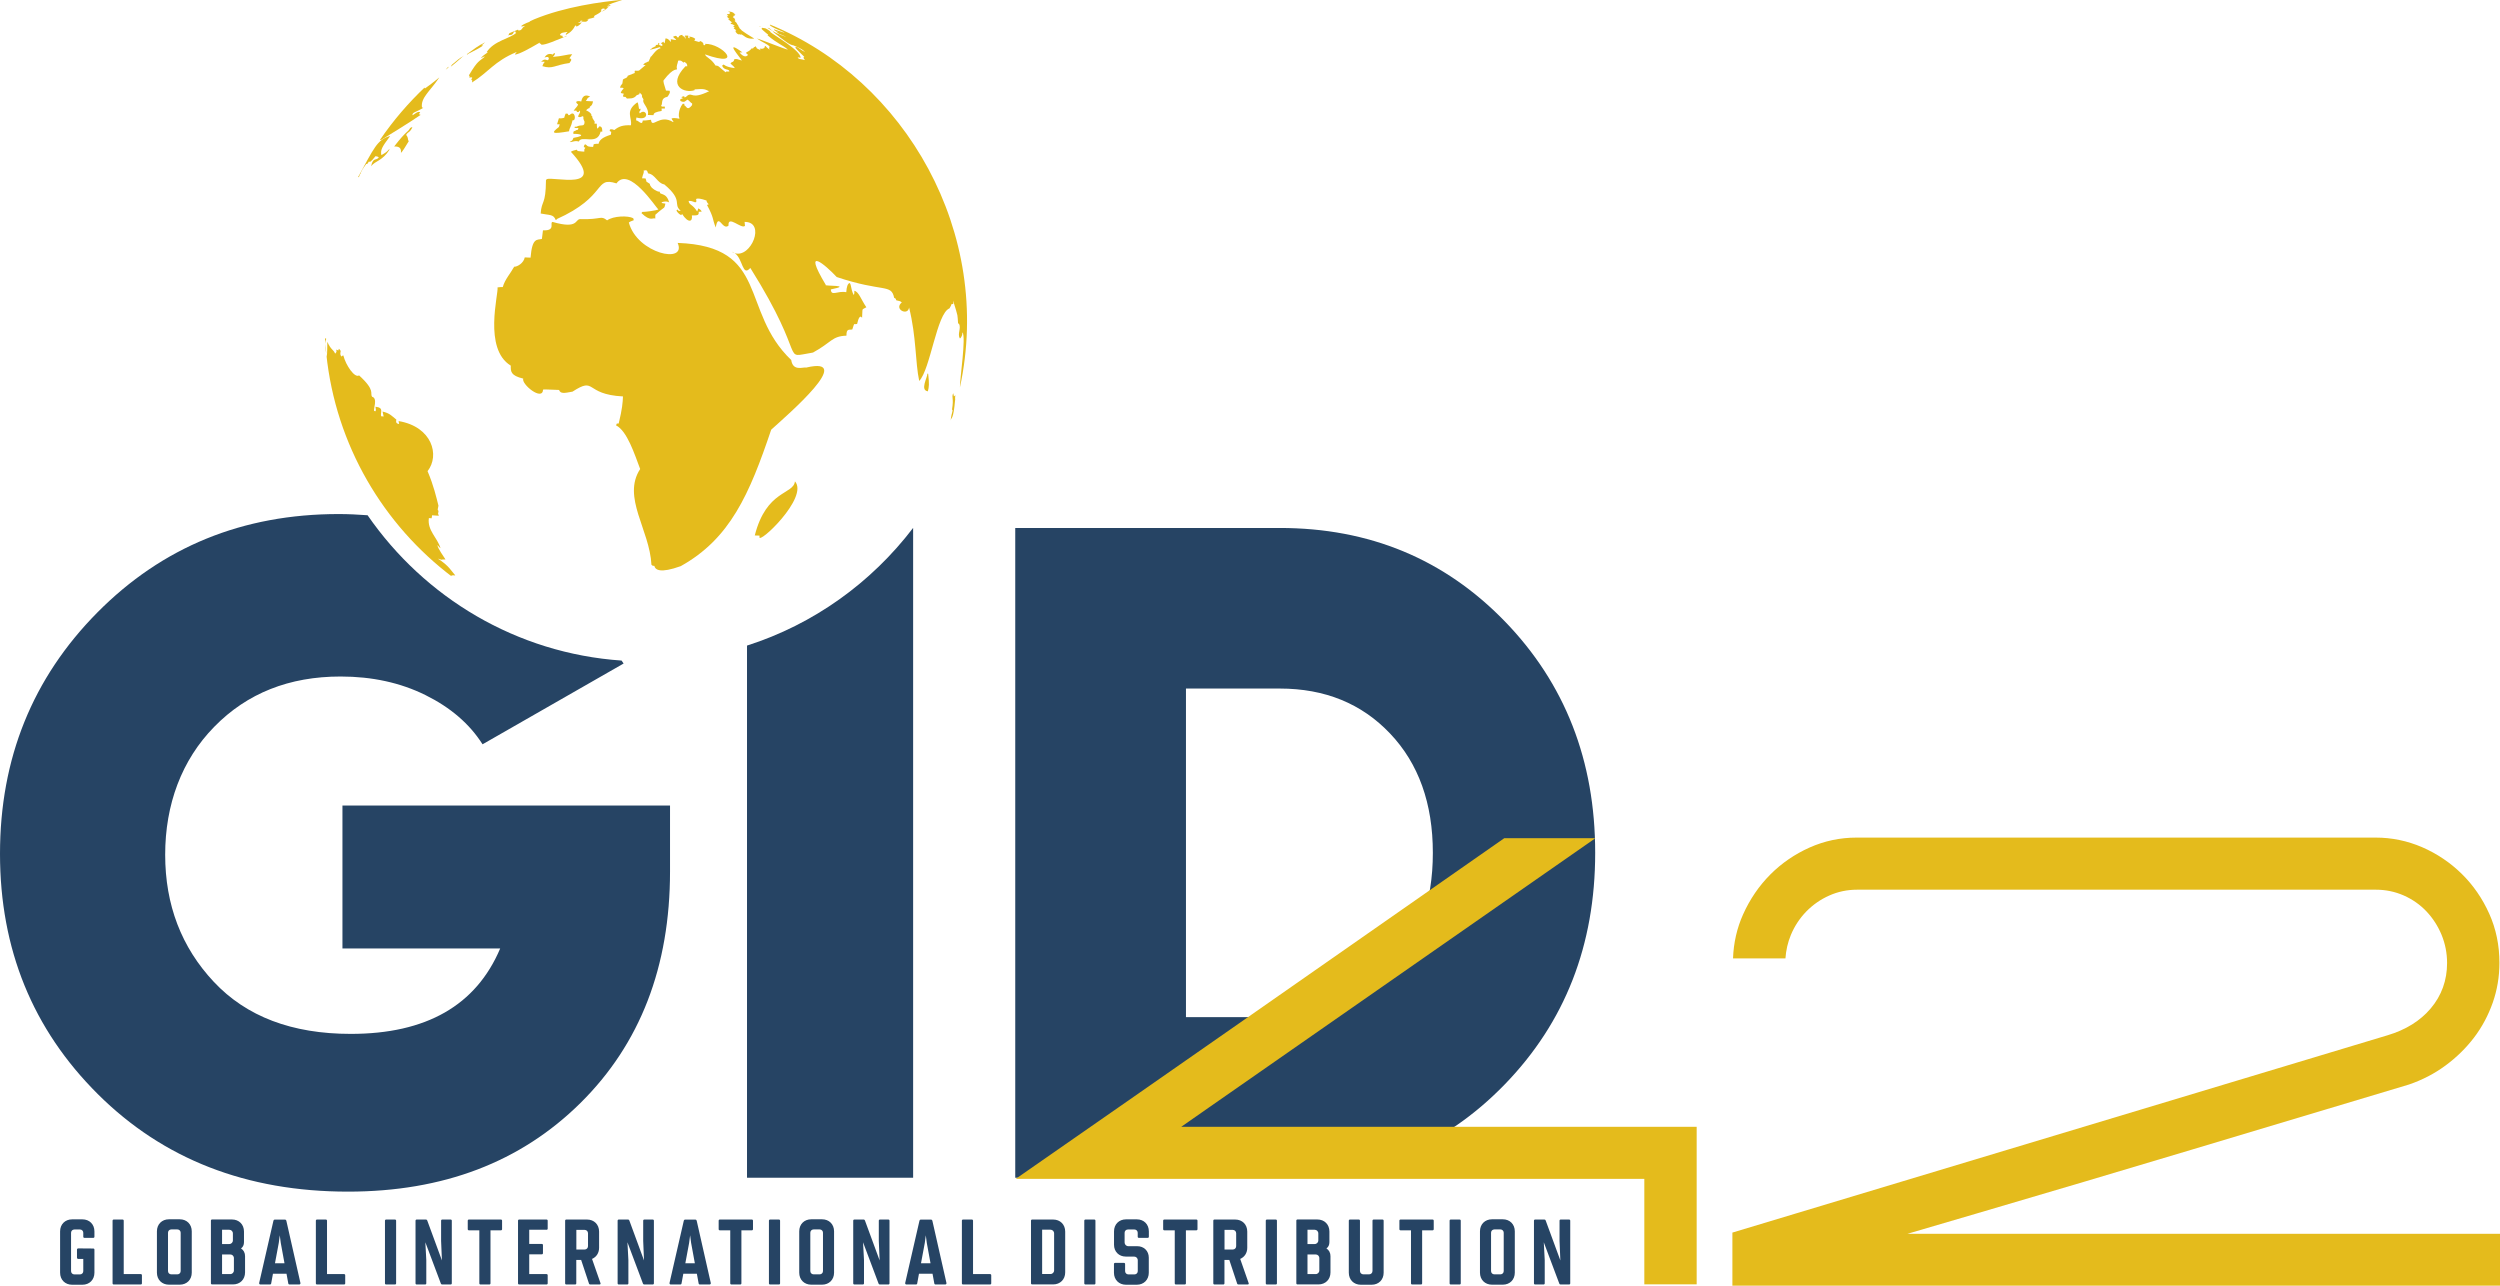 <?xml version="1.0" encoding="UTF-8"?><svg id="Calque_1" xmlns="http://www.w3.org/2000/svg" viewBox="0 0 396.85 204.09"><defs><style>.sid-1{fill:#e4bb1c;}.sid-2{fill:#264464;}</style></defs><path class="sid-2" d="m58.35,81.79c-1.51-.11-3.03-.19-4.59-.19-15.22,0-27.99,5.21-38.3,15.62C5.16,107.63,0,120.4,0,135.53s5.18,27.85,15.54,38.16c10.36,10.31,23.59,15.47,39.7,15.47,15.12,0,27.42-4.69,36.9-14.07,9.48-9.38,14.22-21.63,14.22-36.76v-10.46h-52v22.69h25.04c-3.83,9.04-11.74,13.56-23.72,13.56-9.33,0-16.57-2.75-21.73-8.25-5.16-5.5-7.73-12.23-7.73-20.19s2.6-15.03,7.81-20.33c5.2-5.31,11.88-7.96,20.03-7.96,5.01,0,9.5.98,13.48,2.95,3.98,1.97,7,4.57,9.06,7.81l22.39-12.82c-.1-.16-.21-.31-.32-.47-16.69-1.15-31.29-10-40.32-23.07Z"/><path class="sid-2" d="m118.58,102.48v84.47h26.37v-103.14h-.01c-6.62,8.68-15.77,15.29-26.36,18.67Z"/><path class="sid-2" d="m238.86,98.62c-9.58-9.87-21.48-14.81-35.72-14.81h-41.98v103.14h41.98c14.24,0,26.15-4.94,35.72-14.81,9.58-9.87,14.36-22.12,14.36-36.76s-4.79-26.89-14.36-36.76Zm-18.19,55.69c-4.52,4.76-10.36,7.15-17.53,7.15h-14.88v-52.16h14.88c7.17,0,13.01,2.38,17.53,7.15,4.52,4.76,6.78,11.08,6.78,18.93s-2.26,14.17-6.78,18.93Z"/><path class="sid-1" d="m253.25,133.06l-61.4,42.78-4.34,3.03h81.82v25.01h-8.31v-16.75h-99.78c12.12-8.42,24.34-16.93,36.39-25.34,13.41-9.35,27.12-18.93,41.15-28.73h14.47"/><path class="sid-1" d="m377.14,132.96c2.52,0,4.99.51,7.34,1.52,2.35,1.02,4.47,2.44,6.3,4.24,1.82,1.79,3.29,3.92,4.37,6.34,1.07,2.38,1.61,5,1.61,7.78,0,2.2-.36,4.32-1.06,6.32-.71,2.01-1.7,3.87-2.96,5.53-1.27,1.67-2.8,3.17-4.54,4.45-1.73,1.28-3.68,2.29-5.78,3.01-11.56,3.46-22.99,6.89-34.28,10.28-11.2,3.36-22.74,6.79-34.3,10.18l-11.04,3.24h94.06v8.26h-121.86v-8.45l104-31.32c2.88-.86,5.19-2.29,6.85-4.26,1.73-2.04,2.6-4.47,2.6-7.21,0-1.57-.3-3.08-.88-4.49-.58-1.38-1.37-2.62-2.38-3.69-1.01-1.07-2.22-1.92-3.61-2.54-1.39-.61-2.87-.92-4.41-.92h-82.39c-1.54,0-3.03.31-4.41.93-1.38.61-2.6,1.47-3.64,2.53-1.04,1.07-1.87,2.33-2.45,3.73-.49,1.18-.77,2.43-.86,3.72h-8.32c.09-2.48.63-4.83,1.59-6.97,1.08-2.42,2.54-4.55,4.33-6.35,1.79-1.8,3.9-3.24,6.25-4.29,2.34-1.04,4.83-1.57,7.42-1.57h82.45"/><path class="sid-2" d="m12.4,198.17l2.41.02c.1,0,.18.07.18.18v3.66c0,1.12-.79,1.91-1.91,1.91h-1.63c-1.12,0-1.91-.79-1.91-1.91v-6.56c0-1.12.79-1.91,1.91-1.91h1.63c1.12,0,1.91.79,1.91,1.91v.85c0,.1-.07.18-.18.18h-1.41c-.1,0-.18-.07-.18-.18v-.63c0-.29-.22-.52-.52-.52h-.9c-.29,0-.52.22-.52.52v6.09c0,.29.22.52.52.52h.9c.29,0,.52-.22.52-.52v-1.94h-.82c-.1-.01-.18-.09-.18-.19v-1.29c0-.1.07-.18.18-.18Z"/><path class="sid-2" d="m19.64,193.77v8.48h2.71c.1,0,.18.07.18.18v1.29c0,.1-.07.18-.18.18h-4.3c-.1,0-.18-.07-.18-.18v-9.95c0-.1.07-.18.18-.18h1.41c.1,0,.18.07.18.18Z"/><path class="sid-2" d="m24.91,195.46c0-1.12.79-1.91,1.91-1.91h1.71c1.12,0,1.91.79,1.91,1.91v6.56c0,1.12-.79,1.91-1.91,1.91h-1.71c-1.12,0-1.91-.79-1.91-1.91v-6.56Zm2.28,6.83h.97c.29,0,.52-.22.52-.52v-6.09c0-.29-.22-.52-.52-.52h-.97c-.29,0-.52.22-.52.52v6.09c0,.29.22.52.52.52Z"/><path class="sid-2" d="m38.9,199.36v2.62c0,1.12-.79,1.91-1.91,1.91h-3.33c-.1,0-.18-.07-.18-.18v-9.95c0-.1.07-.18.18-.18h3.16c1.12,0,1.91.79,1.91,1.91v1.69c0,.44-.16.77-.47,1,.38.24.63.65.63,1.16Zm-3.65-1.88h1.13c.34,0,.59-.25.59-.59v-1.09c0-.34-.25-.59-.59-.59h-1.13v2.27Zm1.88,2.24c0-.34-.25-.59-.59-.59h-1.29v3.12h1.29c.34,0,.59-.25.59-.59v-1.94Z"/><path class="sid-2" d="m47.47,203.9h-1.54c-.07,0-.15-.06-.16-.13l-.29-1.58h-2.15l-.29,1.58c-.01.07-.09.13-.16.13h-1.55c-.13,0-.21-.12-.19-.24l2.27-9.9c.02-.09.1-.16.21-.16h1.62c.1,0,.18.07.21.16l2.24,9.9c.03.12-.06.24-.19.24Zm-2.31-3.37l-.59-3.22-.16-1.22-.16,1.22-.6,3.22h1.52Z"/><path class="sid-2" d="m51.91,193.77v8.48h2.71c.1,0,.18.07.18.18v1.29c0,.1-.07.18-.18.18h-4.3c-.1,0-.18-.07-.18-.18v-9.95c0-.1.07-.18.18-.18h1.41c.1,0,.18.07.18.18Z"/><path class="sid-2" d="m62.7,203.9h-1.41c-.1,0-.18-.07-.18-.18v-9.95c0-.1.07-.18.18-.18h1.41c.1,0,.18.07.18.18v9.95c0,.1-.07.18-.18.18Z"/><path class="sid-2" d="m70.19,193.59h1.35c.1,0,.18.07.18.18v9.95c0,.1-.07.18-.18.18h-1.37c-.09,0-.16-.06-.19-.15l-2.46-6.55.15,2.83v3.69c0,.1-.07.18-.18.18h-1.35c-.1,0-.18-.07-.18-.18v-9.95c0-.1.07-.18.18-.18h1.49c.09,0,.16.06.19.15l2.33,6.34-.13-3.1v-3.21c0-.1.07-.18.18-.18Z"/><path class="sid-2" d="m76.09,203.72v-8.42h-1.66c-.1,0-.18-.07-.18-.18v-1.35c0-.1.07-.18.18-.18h5.09c.1,0,.18.07.18.18v1.35c0,.1-.07.18-.18.18h-1.66v8.42c0,.1-.07.18-.18.18h-1.41c-.1,0-.18-.07-.18-.18Z"/><path class="sid-2" d="m86.76,195.21h-2.75v2.25h2c.1,0,.18.07.18.18v1.29c0,.1-.07.18-.18.18h-2v3.14h2.75c.1,0,.18.07.18.18v1.29c0,.1-.07.18-.18.18h-4.35c-.1,0-.18-.07-.18-.18v-9.95c0-.1.07-.18.18-.18h4.35c.1,0,.18.07.18.18v1.27c0,.1-.07.18-.18.18Z"/><path class="sid-2" d="m95.2,203.9h-1.49c-.09,0-.18-.04-.21-.13l-1.25-3.77h-.77v3.72c0,.1-.07.18-.18.18h-1.41c-.1,0-.18-.07-.18-.18v-9.95c0-.1.07-.18.18-.18h3.3c1.12,0,1.91.79,1.91,1.91v2.57c0,.83-.43,1.47-1.12,1.77l1.34,3.84c.04.13,0,.21-.13.21Zm-3.71-5.55h1.31c.31,0,.54-.23.54-.54v-2.04c0-.31-.23-.54-.54-.54h-1.31v3.13Z"/><path class="sid-2" d="m102.27,193.59h1.35c.1,0,.18.07.18.18v9.95c0,.1-.07.18-.18.18h-1.37c-.09,0-.16-.06-.19-.15l-2.46-6.55.15,2.83v3.69c0,.1-.07.18-.18.18h-1.35c-.1,0-.18-.07-.18-.18v-9.95c0-.1.07-.18.18-.18h1.49c.09,0,.16.06.19.15l2.33,6.34-.13-3.1v-3.21c0-.1.07-.18.18-.18Z"/><path class="sid-2" d="m112.61,203.9h-1.54c-.07,0-.15-.06-.16-.13l-.29-1.58h-2.15l-.29,1.58c-.01.07-.09.13-.16.13h-1.55c-.13,0-.21-.12-.19-.24l2.27-9.9c.02-.09.1-.16.21-.16h1.62c.1,0,.18.07.21.16l2.24,9.9c.03.12-.06.24-.19.24Zm-2.31-3.37l-.59-3.22-.16-1.22-.16,1.22-.6,3.22h1.52Z"/><path class="sid-2" d="m115.92,203.72v-8.42h-1.66c-.1,0-.18-.07-.18-.18v-1.35c0-.1.07-.18.18-.18h5.09c.1,0,.18.07.18.18v1.35c0,.1-.07.18-.18.18h-1.66v8.42c0,.1-.07.18-.18.18h-1.41c-.1,0-.18-.07-.18-.18Z"/><path class="sid-2" d="m123.65,203.9h-1.41c-.1,0-.18-.07-.18-.18v-9.95c0-.1.07-.18.18-.18h1.41c.1,0,.18.07.18.18v9.95c0,.1-.07.18-.18.18Z"/><path class="sid-2" d="m126.87,195.46c0-1.12.79-1.91,1.91-1.91h1.71c1.12,0,1.91.79,1.91,1.91v6.56c0,1.12-.79,1.91-1.91,1.91h-1.71c-1.12,0-1.91-.79-1.91-1.91v-6.56Zm2.28,6.83h.97c.29,0,.52-.22.52-.52v-6.09c0-.29-.22-.52-.52-.52h-.97c-.29,0-.52.22-.52.52v6.09c0,.29.22.52.52.52Z"/><path class="sid-2" d="m139.67,193.59h1.35c.1,0,.18.07.18.18v9.95c0,.1-.07.18-.18.18h-1.37c-.09,0-.16-.06-.19-.15l-2.46-6.55.15,2.83v3.69c0,.1-.07.18-.18.18h-1.35c-.1,0-.18-.07-.18-.18v-9.95c0-.1.07-.18.18-.18h1.49c.09,0,.16.06.19.15l2.33,6.34-.13-3.1v-3.21c0-.1.07-.18.18-.18Z"/><path class="sid-2" d="m150.02,203.9h-1.54c-.07,0-.15-.06-.16-.13l-.29-1.58h-2.15l-.29,1.58c-.01.07-.09.13-.16.13h-1.55c-.13,0-.21-.12-.19-.24l2.27-9.9c.02-.09.1-.16.21-.16h1.62c.1,0,.18.07.21.16l2.24,9.9c.03.12-.06.24-.19.24Zm-2.31-3.37l-.59-3.22-.16-1.22-.16,1.22-.6,3.22h1.52Z"/><path class="sid-2" d="m154.46,193.77v8.48h2.71c.1,0,.18.07.18.18v1.29c0,.1-.07.18-.18.18h-4.3c-.1,0-.18-.07-.18-.18v-9.95c0-.1.07-.18.18-.18h1.41c.1,0,.18.07.18.18Z"/><path class="sid-2" d="m163.66,203.72v-9.95c0-.1.07-.18.18-.18h3.34c1.12,0,1.91.79,1.91,1.91v6.48c0,1.12-.8,1.91-1.91,1.91h-3.34c-.1,0-.18-.07-.18-.18Zm1.77-8.51v7.03h1.31c.34,0,.59-.25.59-.59v-5.86c0-.34-.25-.59-.59-.59h-1.31Z"/><path class="sid-2" d="m173.71,203.9h-1.41c-.1,0-.18-.07-.18-.18v-9.95c0-.1.07-.18.18-.18h1.41c.1,0,.18.07.18.18v9.95c0,.1-.07.18-.18.18Z"/><path class="sid-2" d="m180.6,196.32v-.63c0-.29-.22-.52-.52-.52h-1.04c-.29,0-.52.22-.52.52v1.54c0,.32.25.59.59.59h1.41c1.07,0,1.84.75,1.84,1.82v2.39c0,1.12-.79,1.91-1.91,1.91h-1.71c-1.12,0-1.91-.79-1.91-1.91v-1.38c0-.1.07-.18.18-.18h1.41c.1,0,.18.07.18.18v1.13c0,.29.22.52.52.52h.97c.29,0,.52-.22.52-.52v-1.72c0-.34-.25-.59-.59-.59h-1.31c-1.09,0-1.87-.78-1.87-1.87v-2.13c0-1.12.79-1.91,1.91-1.91h1.71c1.12,0,1.91.79,1.91,1.91v.85c0,.1-.07.18-.18.18h-1.41c-.1,0-.18-.07-.18-.18Z"/><path class="sid-2" d="m186.48,203.72v-8.42h-1.66c-.1,0-.18-.07-.18-.18v-1.35c0-.1.07-.18.18-.18h5.09c.1,0,.18.07.18.18v1.35c0,.1-.07.18-.18.18h-1.66v8.42c0,.1-.07.18-.18.18h-1.41c-.1,0-.18-.07-.18-.18Z"/><path class="sid-2" d="m198.09,203.9h-1.49c-.09,0-.18-.04-.21-.13l-1.25-3.77h-.77v3.72c0,.1-.07.18-.18.18h-1.41c-.1,0-.18-.07-.18-.18v-9.95c0-.1.07-.18.18-.18h3.3c1.12,0,1.91.79,1.91,1.91v2.57c0,.83-.43,1.47-1.12,1.77l1.34,3.84c.04.13,0,.21-.13.21Zm-3.71-5.55h1.31c.31,0,.54-.23.54-.54v-2.04c0-.31-.24-.54-.54-.54h-1.31v3.13Z"/><path class="sid-2" d="m202.52,203.9h-1.41c-.1,0-.18-.07-.18-.18v-9.95c0-.1.07-.18.18-.18h1.41c.1,0,.18.07.18.18v9.95c0,.1-.07.18-.18.18Z"/><path class="sid-2" d="m211.2,199.36v2.62c0,1.12-.79,1.91-1.91,1.91h-3.33c-.1,0-.18-.07-.18-.18v-9.95c0-.1.07-.18.18-.18h3.16c1.12,0,1.91.79,1.91,1.91v1.69c0,.44-.16.77-.47,1,.38.24.63.65.63,1.16Zm-3.65-1.88h1.13c.34,0,.59-.25.59-.59v-1.09c0-.34-.25-.59-.59-.59h-1.13v2.27Zm1.88,2.24c0-.34-.25-.59-.59-.59h-1.29v3.12h1.29c.34,0,.59-.25.59-.59v-1.94Z"/><path class="sid-2" d="m218.05,193.59h1.41c.1,0,.18.07.18.18v8.26c0,1.12-.79,1.91-1.91,1.91h-1.71c-1.12,0-1.91-.79-1.91-1.91v-8.26c0-.1.07-.18.18-.18h1.41c.1,0,.18.07.18.18v7.98c0,.31.24.54.54.54h.91c.31,0,.54-.23.54-.54v-7.98c0-.1.07-.18.18-.18Z"/><path class="sid-2" d="m223.98,203.72v-8.42h-1.66c-.1,0-.18-.07-.18-.18v-1.35c0-.1.07-.18.18-.18h5.09c.1,0,.18.07.18.18v1.35c0,.1-.07.18-.18.18h-1.66v8.42c0,.1-.07.18-.18.18h-1.41c-.1,0-.18-.07-.18-.18Z"/><path class="sid-2" d="m231.7,203.9h-1.41c-.1,0-.18-.07-.18-.18v-9.95c0-.1.07-.18.18-.18h1.41c.1,0,.18.07.18.18v9.95c0,.1-.07.18-.18.18Z"/><path class="sid-2" d="m234.93,195.46c0-1.12.79-1.91,1.91-1.91h1.71c1.12,0,1.91.79,1.91,1.91v6.56c0,1.12-.79,1.91-1.91,1.91h-1.71c-1.12,0-1.91-.79-1.91-1.91v-6.56Zm2.28,6.83h.97c.29,0,.52-.22.52-.52v-6.09c0-.29-.22-.52-.52-.52h-.97c-.29,0-.52.22-.52.52v6.09c0,.29.22.52.52.52Z"/><path class="sid-2" d="m247.73,193.59h1.35c.1,0,.18.07.18.18v9.95c0,.1-.07.18-.18.18h-1.37c-.09,0-.16-.06-.19-.15l-2.46-6.55.15,2.83v3.69c0,.1-.07.18-.18.18h-1.35c-.1,0-.18-.07-.18-.18v-9.95c0-.1.07-.18.18-.18h1.49c.09,0,.16.06.19.15l2.33,6.34-.13-3.1v-3.21c0-.1.07-.18.18-.18Z"/><path class="sid-1" d="m73.52,93.09h0s0,0,0,0Z"/><path class="sid-1" d="m154.1,43.79s0,.02,0,.04c0-.05,0-.07,0-.04Z"/><path class="sid-1" d="m51.79,56.16c-.05-.53-.09-1.06-.13-1.59-.02.38,0,.89.13,1.59Z"/><path class="sid-1" d="m71.28,10.55c-.09.15-.14-.05-.53.52l.38-.32.15-.2Z"/><path class="sid-1" d="m51.74,53.66c-.28.24-.08.02-.07.91.02-.33.06-.56.1-.73l-.02-.18Z"/><path class="sid-1" d="m71.86,91.6c.09.07.14.11.18.14-.06-.04-.12-.09-.18-.14Z"/><path class="sid-1" d="m72.04,91.74s.05.04.07.06c-.03-.02-.05-.04-.07-.06Z"/><path class="sid-1" d="m120.5,4.24s.11.07.23.03c0,0,0,0-.02-.04,0,0,.03,0,.13,0"/><path class="sid-1" d="m150.9,66.77s-.01.09-.02.15c0-.06.01-.1.02-.15Z"/><path class="sid-1" d="m150.77,65.89c0,.05-.02.12-.04.16.02-.07,0-.02.04-.16Z"/><path class="sid-1" d="m127.46,8.03s-.12-.08-.23-.15c.08.05.15.1.23.15Z"/><path class="sid-1" d="m115.53,2.68s.01.02-.07.05t.35.28c-.07-.01-.23-.04-.27,0,.11.02.23.25.7.56-.17,0-.5.18.02.29.05-.02.11.07.39.24-.09.04-.2,0-.29.03.1.08.2.16.29.25-.17.04-.32.07.08.3t.15.21q-.17,0-.19,0s.01.03.12.15l-.02.04c.12.05.02.26.6.43l-.07-.09c.13,0,.09-.03.35.15q0-.07-.11-.17c.66.25.78.82,2.14.74.05-.07-.89-.51-1.97-1.31.05.01-.15-.17-.37-.38l.02-.02c-.05-.07.04-.01-.17-.23,0,0-.01,0,.06-.04l-.1-.08.03-.02c-.02-.07-.08-.05-.24-.32h.04c-.1-.19-.3-.29-.42-.46q.12,0,.15,0s-.05-.05-.05-.07h.05c-.03-.06,0-.03-.12-.13l.08-.02c-.08-.17-.26-.22-.38-.33.06-.03.13,0,.19-.02-.01-.06-.12-.06-.12-.14h.02v-.05c.09,0,.16,0,.24,0-.02-.04-.06-.06-.09-.09l.13-.02-.1-.1c.06,0,.12,0,.18-.01-.06-.06-.11-.08-.31-.2v-.02h.07c-.29-.1-.13-.19-.92-.27.07.13.01-.03.32.22q-.07-.01-.09,0s.07.05.08.1h-.12s-.04.02.03.11c-.05,0-.16-.03-.43,0v.02s0,.03.26.24c-.1,0-.2,0-.3.01t.15.15Z"/><path class="sid-1" d="m76.43,7.19c.2-.16.17-.05.56-.49-.79.56-.14-.12-2.88,1.9l.05.09c.03-.18,1.51-.72,2.53-1.47-.08,0-.17-.02-.25-.03Z"/><path class="sid-1" d="m71.56,10.59c.62-.51.46-.34,2.09-1.78-.59.49-.06-.13-1.92,1.47l-.17.31Z"/><path class="sid-1" d="m72.25,91.31c-.59-.65-.98-1.51-2.74-2.63,1.11.33.17.08,1.21.13-1.25-1.84-1.27-2.12-1.28-2.29.17.17.29.37.49.51-.47-1.65-2.14-2.84-1.85-4.79.13.01.27.02.43.03.04-.13.07-.33.07-.47.35.02.71.05,1.08.07-.06-.13-.12-.32-.14-.47l.07-.03c.07-.72-.27.06.01-1.1-.35-1.38-.74-3.14-1.73-5.48,1.99-2.52.72-7.06-4.6-7.95.03.14.07.34.09.48-.32-.08-.58-.14-.44-.71-.79-.64-1.06-1.01-2.19-1.28.06.26.12.52.17.78-.13-.01-.26-.02-.39-.03-.22-.54.56-1.36-.91-1.52q.11.49.02.72c-.07-.01-.16-.03-.23-.04-.15-.29.61-2.03-.33-2.26-.37-.58.58-.98-2.06-3.39-.67.47-2.09-1.55-2.5-3.17-.12.03-.1-.01-.29.18-.05-.1-.29-.2-.12-.89-.07-.12-.19-.26-.29-.35l-.11.29c-.1-.07-.04-.06-.29-.15-.1.06.21.27-.2.64-.28-.7-.66-.56-1.24-1.89,0,.01,0,1.84-.08,2.37-.03-.15-.06-.29-.08-.43,1.5,14.47,9.05,27.14,20.07,35.44-.07-.06-.16-.13-.31-.25.26.07.05-.15.69-.03Z"/><path class="sid-1" d="m57.18,27.65c.12-.05-.14-.13.96-1.63.05,0,.1.01.15.02l.27-.4.19.06c.06-.11.09.07.86-.91.17.02.42.07.52.2-.42.57-.9-.1-1.22,1.4.67-.9,1.76-.79,2.94-2.66-.21-.12-.07.26-1.32.89-.13-.82.02-1.18,1.41-3.03-2.08.54-2.59,1.99-5.11,6.54.2-.07.11.1.33-.5Z"/><path class="sid-1" d="m82,8.31q-.22.2-.27.36c.8-.08,2.51-1.08,3.93-1.9,0,0,0,.02.02.03-.01.02.02.02-.01.1.05.04.14.06.21.06l.05.14c.72.04,2.23-.67,4-1.36l-.03-.05c0-.09-.61.54-.63-.03,0-.06-.31.13-.37-.21.33-.27.13-.22,1.2-.39q-.27.28-.31.35l.07.12c.06-.1.9-.33,1.45-1.47.04,0,.1,0,.15,0v.15c.17,0,.49-.14.88-.64-.11-.06-.13.09-.62.06t.4-.17s0-.1,0-.14c.1-.03.1-.07.35-.04-.08.06-.16.13-.24.19.46-.13.87.24,1.21-.43-.09.02-.2.04-.29.04-.15-.03.77-.13,1.21-.33l-.06-.14c.07-.25.7-.29,1.22-.9-.04,0-.1-.01-.14-.02-.02-.13.29-.53.71-.23-.39.22-.03.01-.55.38.04-.05.39-.07,1.05-.72-.06,0,0,.04-.29,0,.06-.09.27-.02.67-.28q-.13-.05-.56.04c.54-.31.96-.44,2.43-.91-3.4.3-9.21,1.1-14.03,3.09-.09.04-.17.07-.73.34h.08c-.28.19-.78.22-1.45.75.21.12.23,0,.66-.05q-.37.22-.45.37s0,0,.02,0c-.1.09-.2.41-.65.35l-.09-.06.1-.09-1.44.6q-.02.1-.21.4c.29-.29.62.14.93-.61-.01.04.07-.12.25-.05v.14s.05,0,.12.07c-.99.91-3.54,1.24-4.69,3.05.52-.01-.35.23-.94.96.23-.05.4-.27.66-.25-.93.82-1.09.52-2.54,2.97.06.1.13.08.09.39.03.06.22-.21.44.02-.05.07-.12.17-.16.25.05.07.13.16.18.22-.05.07-.07.18-.06.26,2.59-1.6,3.51-3.35,7.04-4.82Z"/><path class="sid-1" d="m66.77,18.24l-.26-.12.19-.33c-.35.01-.17-.22-1.21.51-.12-.49.6-.48,1.7-1.19l-.21-.05c-.21-1.57,1.27-2.55,2.74-4.74.1-.13-.88.75-2.23,1.7l-.13-.05.16-.19c-2.69,2.54-5.12,5.37-7.21,8.44.05,0,.1.01.15.02,1.56-.98,4.23-2.57,6.32-4.01Z"/><path class="sid-1" d="m151.41,62.89s-.02-.25-.1-.48c-.32.78.14.68-.19,2.62.25.08-.05.27-.22,1.74.11-.65.42.11.73-3.43-.02-.03-.05-.07.02-.62-.08.06-.11.19-.24.18Z"/><path class="sid-1" d="m119.8,85c.25.02.51,0,.77.02,0,.07-.01.13-.01.2-.29,1.41,7.89-6.27,5.63-8.81-.22,2.13-4.53,1.31-6.38,8.6Z"/><path class="sid-1" d="m147.22,59.3c-.01.67-1.21,2.64.07,2.82.18-.77.24-1.05.05-2.78l-.11-.04Z"/><path class="sid-1" d="m127.99,58.35c-.47-.13-2.12.66-2.39-1.2-8.2-7.82-3.37-18.06-18.03-18.59,1.51,3.41-6.42,1.73-7.75-3.24q.16-.15.79-.37c-.03-.09-.06-.22-.09-.31-.8-.44-3.15-.38-4.15.34-1.06-.85-.88-.08-4.26-.2-.87,0-.24,1.65-4.39.45-.54.07.59,1.44-1.53,1.33-.06.45-.12.91-.17,1.37-.77.19-1.54-.25-1.8,2.97-.31-.01-.62-.03-.92-.04-.17.91-1.2,1.51-1.68,1.48-.59,1.08-1.47,2-1.81,3.23-.17-.03-.25,0-.83.05.18,1.01-2.29,9.76,2.1,12.42-.02.92-.03,1.58,1.98,2.06-.35.86,3.06,3.66,3.15,1.74.36-.04.46-.01,2.53.06.25.63.8.52,2.14.27,3.8-2.46,1.81.44,8.01.76-.04.95-.11,1.98-.68,4.3-.09,0-.21,0-.29,0-.04.09-.09.2-.13.29,1.77.89,2.94,4.58,3.83,6.93-2.92,4.47,1.52,9.66,1.79,15.2.08,0,.04.19.46.18.15.63.91,1.22,4.19.04,7.85-4.37,10.91-11.43,14.36-21.66,2.74-2.48,13.44-11.71,5.59-9.87Z"/><path class="sid-1" d="m90.33,20.84c.07-.6.33-.64.56-1.75.63.17.42-1.71-.45-.85-.04.03-.1.03-.14.06-.23-.1,0-.34-.52-.25-.06.22-.18.42-.22.65,0,0,0,0,.06,0-.21-.01-.44.15-.9.07-.1.31-.2.63-.29.95q.18.02.42.02c-.04.14-.08.28-.13.42-1.29,1-1.14,1.15,1.62.68Z"/><path class="sid-1" d="m91.88,22.48c.38-1.11,2.97.68,3.46-1.59.09,0,.18,0,.27.01-.03-.19.07-.87-.48-.84-.2.24-.39.81-.39-.42-.13,0-.26-.01-.39-.02.12-.44.08-.18-.33-.93.06-.18,0-.22-.16-.34.12-.15-.17-.57-.82-.83q.24-.31.56-.37c-.03-.46.35-.06.54-1.06-.39-.01-.78-.03-1.15-.06.36-.39.04-.36.69-.72-.41-.15-1.16-.47-1.42.81-.36-.14-1.26-.11-.49.47-.12.34-.34.45-.71.98.08,0,.16,0,.28,0,.3-.14.05.32.53.2q.01-.08.12-.22l.08.13c.07.22-.21.42-.33.87.14-.1.17.22.72-.11.39.19-.1.03.33.88,0,.91-.48.36-1.3.8-.08,0-.16,0-.24-.01l-.07.13c.19.15.42.05.63.09-.01.11-.02.15-.09.27-.43.07-.21.14-.65.25-.07.19-.1.26-.02.41.6-.06,2.4.2-.03.63q-.1.48-.58.62c.23.18.67-.26,1.43-.05Z"/><path class="sid-1" d="m65.45,20.21c-.12-.03,0-.06-.34.11-.43.79-.45.23-2.54,2.93.11.04,1.22-.18,1.07,1,.14-.02.72-.95,1.29-1.91-.27.15-.01-.46-.46-.92.29-.55.57-.31.99-1.21Z"/><path class="sid-1" d="m86.09,10.5c1.67.52,1.9-.17,4.33-.5-.09-.04.66-.63-.04-.74q.33-.45.45-.65c-.85.01-1.46.31-3.05.42.02-.12.3-.19.32-.6.02.05-.16-.1-.36.24,0,0-.78-.44-1.3.45.14.03.02-.08.58-.08-.1-.01.34.26-.08.52-.12.04-.49-.39-1.05.27.12,0,.08-.07.56-.03,0,.22-.12,0-.35.69Z"/><path class="sid-1" d="m122.17,3.87c.14.17.16.12.16.14-.04,0-.1.01-.16.01,1.42.89,1.65.68,2.42,1.22-.78-.32-.99-.3-1.7-.58l-.02.11c.65.42.42.1.68.32-.37-.07,0,0-.38-.08.67.45.39.36.69.43.72.29.89.39.94.42-2.96-1-2.29-1.41-2.98-1.45.96.6.61.38.95.6h-.11c2.03,1.62,2.71,2.12,3.28,2.19,1.44.58,1.52.78,1.83.99-.09-.05-.19-.1-.31-.17.09.07,0,0,.2.16.06,0,.08.04.12.1-.76-.4-1.38-1.09-1.54-.72.15.24,1.44,1.46,1.44,1.47l-.12.02c0,.41.21.38.22.49-.69-.2-1.02-.09-1.15-.43.16,0,.31.05.47.05-.08-1.23-4.22-3.54-4.89-4.13.04,0,.1-.02.15,0-1.07-.74-.75-.48-1.42-.62l.02.11-.11.03c.22.25,1.09.97,1.1.97-.09.08-.1.08-.12.08,1.67,1.4,2.35,1.5,3.25,2.28-.33,0-4.55-1.72-4.92-1.77,1.18.82,1.75.87,2.04,1.36-.08.09-.1.09-.13.09,0,.12.08.22.1.33-.81-.6-.51-.57-.75-.59-.08.23.07.2.03.22-.17.01-.23.1-.21.13l-.04.04-.09.03c-.35.06-.39-.03-.5,0,.02.1.09.18.16.26-1.08-.48-.37-.21-.9-.66l-.05.14s-.1.02-.15.03c-.14.36-.32.13-.37.2-.32.48-.75.51-.9.71q.32.28.34.31c-.5.64-1.2-.21-1.34-.37.14-.03.3-.03.45-.03-3.03-2.21-.39.77-.08,1.3-1.1-.29-.46-.22-1.18-.24-.17.7-.56.35-.5.62-.05,0-.11.02-.16.03h.02c.16.32.56.44.68.79-1.52-.17-1.76-.63-1.78-.57-.05.07-.15.14-.23.17.3.84,1.15.46,1.16.94-.17.01-.34.01-.51,0l-.07.13c-1.16-.89-1.06-1.07-1.61-1.07-.75-1.2-1.5-1.25-1.68-1.78,6.4,2.28,2.73-1.77,0-1.67l.07.14c-.28.21-.29-.04-.31.02,0-.52-.34-.36-.35-.57-.27-.06-.26.06-.33.12-.79-.25-.54-.09-.84-.33.04,0,.1,0,.15,0,.02-.05.04-.12.06-.17-.09-.08-.33-.3-.96-.38.03.08.06.17.1.26-.42.07-.18-.32-.25-.4h-.54c.13.29.09.27.11.42l-.06.06c-.13-.45-.15-.34-.38-.39l-.07-.21c-.45.05-.4.18-.51.18-.08.36-.2.2-.32.19-.12-.45-.63-.03-.65-.05.36.37.33.21.51.51-.42-.03-.69-.14-.87-.13q.05.28,0,.44c-.46-.64-.69-.53-.82-.58-.16.66-.11.78-.21.77-.06-.07-.11-.18-.14-.26-.23.22-.34.17-.37.29.29.18.21.19.23.33l-.13.07s-.02-.01-.4-.15c.01-.09.03-.22.02-.31-.04,0-.1-.01-.15-.02-.01.09-.01.18-.01.28q-.37.04-.44.08l.09.12c-.5.31-.65.25-.76.49-.15-.02-.17.08-.18.11.88-.16,1.55-.47,1.59-.38.01.05.03.12.05.17-.72.05-1.48,1.49-1.55,1.31-.08.29-.26.54-.32.83l-.02-.09c-.76.45-.39.04-.86.57.32.04.36,0,.41.01-1.38,1.11-.78.89-1.71.91-.11.26-.02.24-.01.36-.69.26-1.01.38-1.13.44-.08.42-.52.38-.76.6-.16.87.05.43-.34.95-.09.19-.11.27-.12.35.48-.01.46.01.57.12-.46.51-.36.49-.46.71q.12.07.47.11c-.02.1-.03.16-.05.21-.02.03,0,0-.05.08-.03.03-.02.09.03.09,0,.03,0,.06,0,.13.37.04.29-.11.57.27.36-.04,1.07.12,1.54-.51.11-.05.25-.11.45-.19.02-.09.03-.17.04-.25.41.44.33.26.38.56,0,.03-.02.06-.01.09-.01.11.22.3.24.5-.32.47.96,1.31.69,2.41.3.01.6.02.9.03,0-.4.47-.53,1.29-.67,0-.13,0-.26,0-.39.17,0,.34,0,.51.01q.02-.15,0-.31c-.07,0-.28,0-.52,0v-.12s-.11-.03-.11-.03c.36-.19-.06-.98.7-1.31.19-.04.35-.08.42-.19.32-.53.34-.53.28-.86-.2,0-.39-.05-.59-.03-.3-.9-.46-1.48-.38-1.63,1.67-2.21,2.17-1.54,2.13-1.8-.16-.47.13-.87.18-1.32.59-.14.76.34.88.3l.1-.11c.62.32.39.64.49.7-.11,0-.21,0-.31,0-3.05,3.19-.03,4.35,1.45,3.79v-.12c1.69-.16,1.69.04,2.31.29-2.87,1.39-2.59.14-3.43.68-.17.19-.32.27-.45.31-.03-.03-.06-.07-.07-.18-.15-.05-.68.16-.29.23,0,0,0,0-.01,0,.17.05.09.03.18.03-.15.07-.35.16-.51.21,0,.08,0,.18.01.26.7.36.82-.04,1.12-.21.31.14.46.48.76.62,0,.08-.02.18-.02.26-.79.99-.85.18-1.21.04,0-.08-.02-.18-.02-.25-.08,0-.17,0-.25,0-.78.95-.67,2.34-.5,2.23l-.06.13q-.95-.19-1.22-.02c.06.15.17.33.29.43l-.03.13c-2.18-1.36-3.37,1.14-3.52-.37-.84.11-.93.13-1.3.12-.1.94-.8-.15-1.07,0,.02-.39.06-.4.06-.48,2.34.66,1.6-1.67.53-.65-.03-.07-.07-.17-.09-.24.32-.33.16-.46.22-.5-.07,0-.17.02-.25.03q-.13-1-.26-1.05c-2.03,1.41-.79,2.42-1.03,3.64-1.28-.04-1.89.17-2.63.76-.54-.23-.5-.06-.69-.11-.03.08-.04.18-.05.26l.25.14c-.02.15-.04.3-.06.45-1.4.44-1.83.87-1.95,1.44-.41,0-.46,0-.77.07-.05.15-.08.29-.1.43-.81-.03-.87-.09-1.05-.29-.07-.04-.15-.1-.22-.14-.16.16-.19.31-.21.45.07.03.18.08.25.11-.34.43-.06.43-.18.61-.35.02-.69-.08-1.04-.09-.04-.06-.09-.15-.13-.21q-.74.15-.94.34c5.94,6.43-2.87,3.83-3.85,4.35l-.11.15c-.03,4.01-.7,3.15-.84,5.29,1.38.29,2.03.08,2.38,1.02.07-.02.17-.04.24-.05l-.14-.05c8.21-3.67,5.93-6.86,9.55-5.7,1.99-2.8,6.23,3.79,6.66,4.15-.4.15-2.01.39-2.57.38-.04.06-.08.13-.12.19,1.49,1.43,1.81.64,2.19.87,0-.2.01-.41.01-.61,1.7-1.52,1.35-.81,1.6-1.77-1.55-.13.35-.58.6-.15-.43-1.76-1.61-1.13-1.47-1.74-.18,0-.58-.01-1.3-.65-.7-.88.23-.26-.84-.95-.02-.16-.08-.37-.15-.51-.16-.02-.38-.02-.55-.02.13-.71.4-.95.23-1.21.53-.17.58-.03.73.43,1.15.15,1.45,1.56,2.57,1.75,3.11,2.6,1.3,3.07,2.61,4.19-.47.05-.39-.08-.53-.22-.04.06-.11.14-.15.2q.37.58.79.71c.03-.06.07-.14.09-.21,1.02,1.57,1.73,1.26,1.57.25.87,0,1.15.03,1.08-.58.15,0,.35,0,.49-.03-.18-.27-.23-.35-.57-.5-.02.15-.08.36-.16.49-.77-1.22-1.25-.96-1.36-1.68.82-.03.84.32,1.21.18.03-.14.03-.34-.02-.47q.3-.25,1.66.23c0,.37.41.56.32.61-.07.03-.17.07-.25.09,1.16,2.13.8,2.15,1.39,3.58.43-2.5,1.06.57,2.03-.3-.14-1.77,2.06.63,2.61.04-.05-.41-.05-.53-.06-.63,3.44-.03,1,5.82-1.57,4.96,1.33.89,1.19,3.83,2.48,2.35,9.41,15,4.6,14.3,9.95,13.43,2.96-1.61,2.97-2.6,5.31-2.68-.03-1.24.51-.86.93-.99.4-1.2.16-.73.76-.87.24-1.02.48-1.43.79-.97.12-1.73-.13-1.18.68-1.68-.83-1.2-1.21-2.5-1.91-2.61q.03.42-.04.55c-.07.09-.09.11-.08.1-.5-1.09-.32-1.58-.63-1.89q-.45.15-.53,1.46c-1.39-.27-2.4.71-2.45-.44,3.73-.75-1.31-.49-.8-.72-3.87-6.46.02-3.1,1.73-1.25,7.39,2.48,8.66,1.03,9.12,3.3.48.24.15.17.35.4.99.22.38.07.87.33-1.33,1.08.98,2.21,1.15.81,1.17,4.67.97,8.7,1.61,11.66,1.77-1.82,2.79-10.76,4.8-11.52.1-.22.28-.4.31-.66.1-.03.2-.03.3-.04,0-.18-.02-.36-.03-.53.88,2.85.66,2.1.79,3.65h.14c.39.76-.27,1.57.12,2.33.08-.02.1-.02.12-.02.38-.56.23-.6.32-.94.59.8-.43,7.36-.41,8.76,5.31-24.48-8.6-48.82-30.19-57.62Z"/><path class="sid-1" d="m116.6,40.16c-.13-.09-.27-.16-.43-.2.14.09.29.16.43.2Z"/></svg>